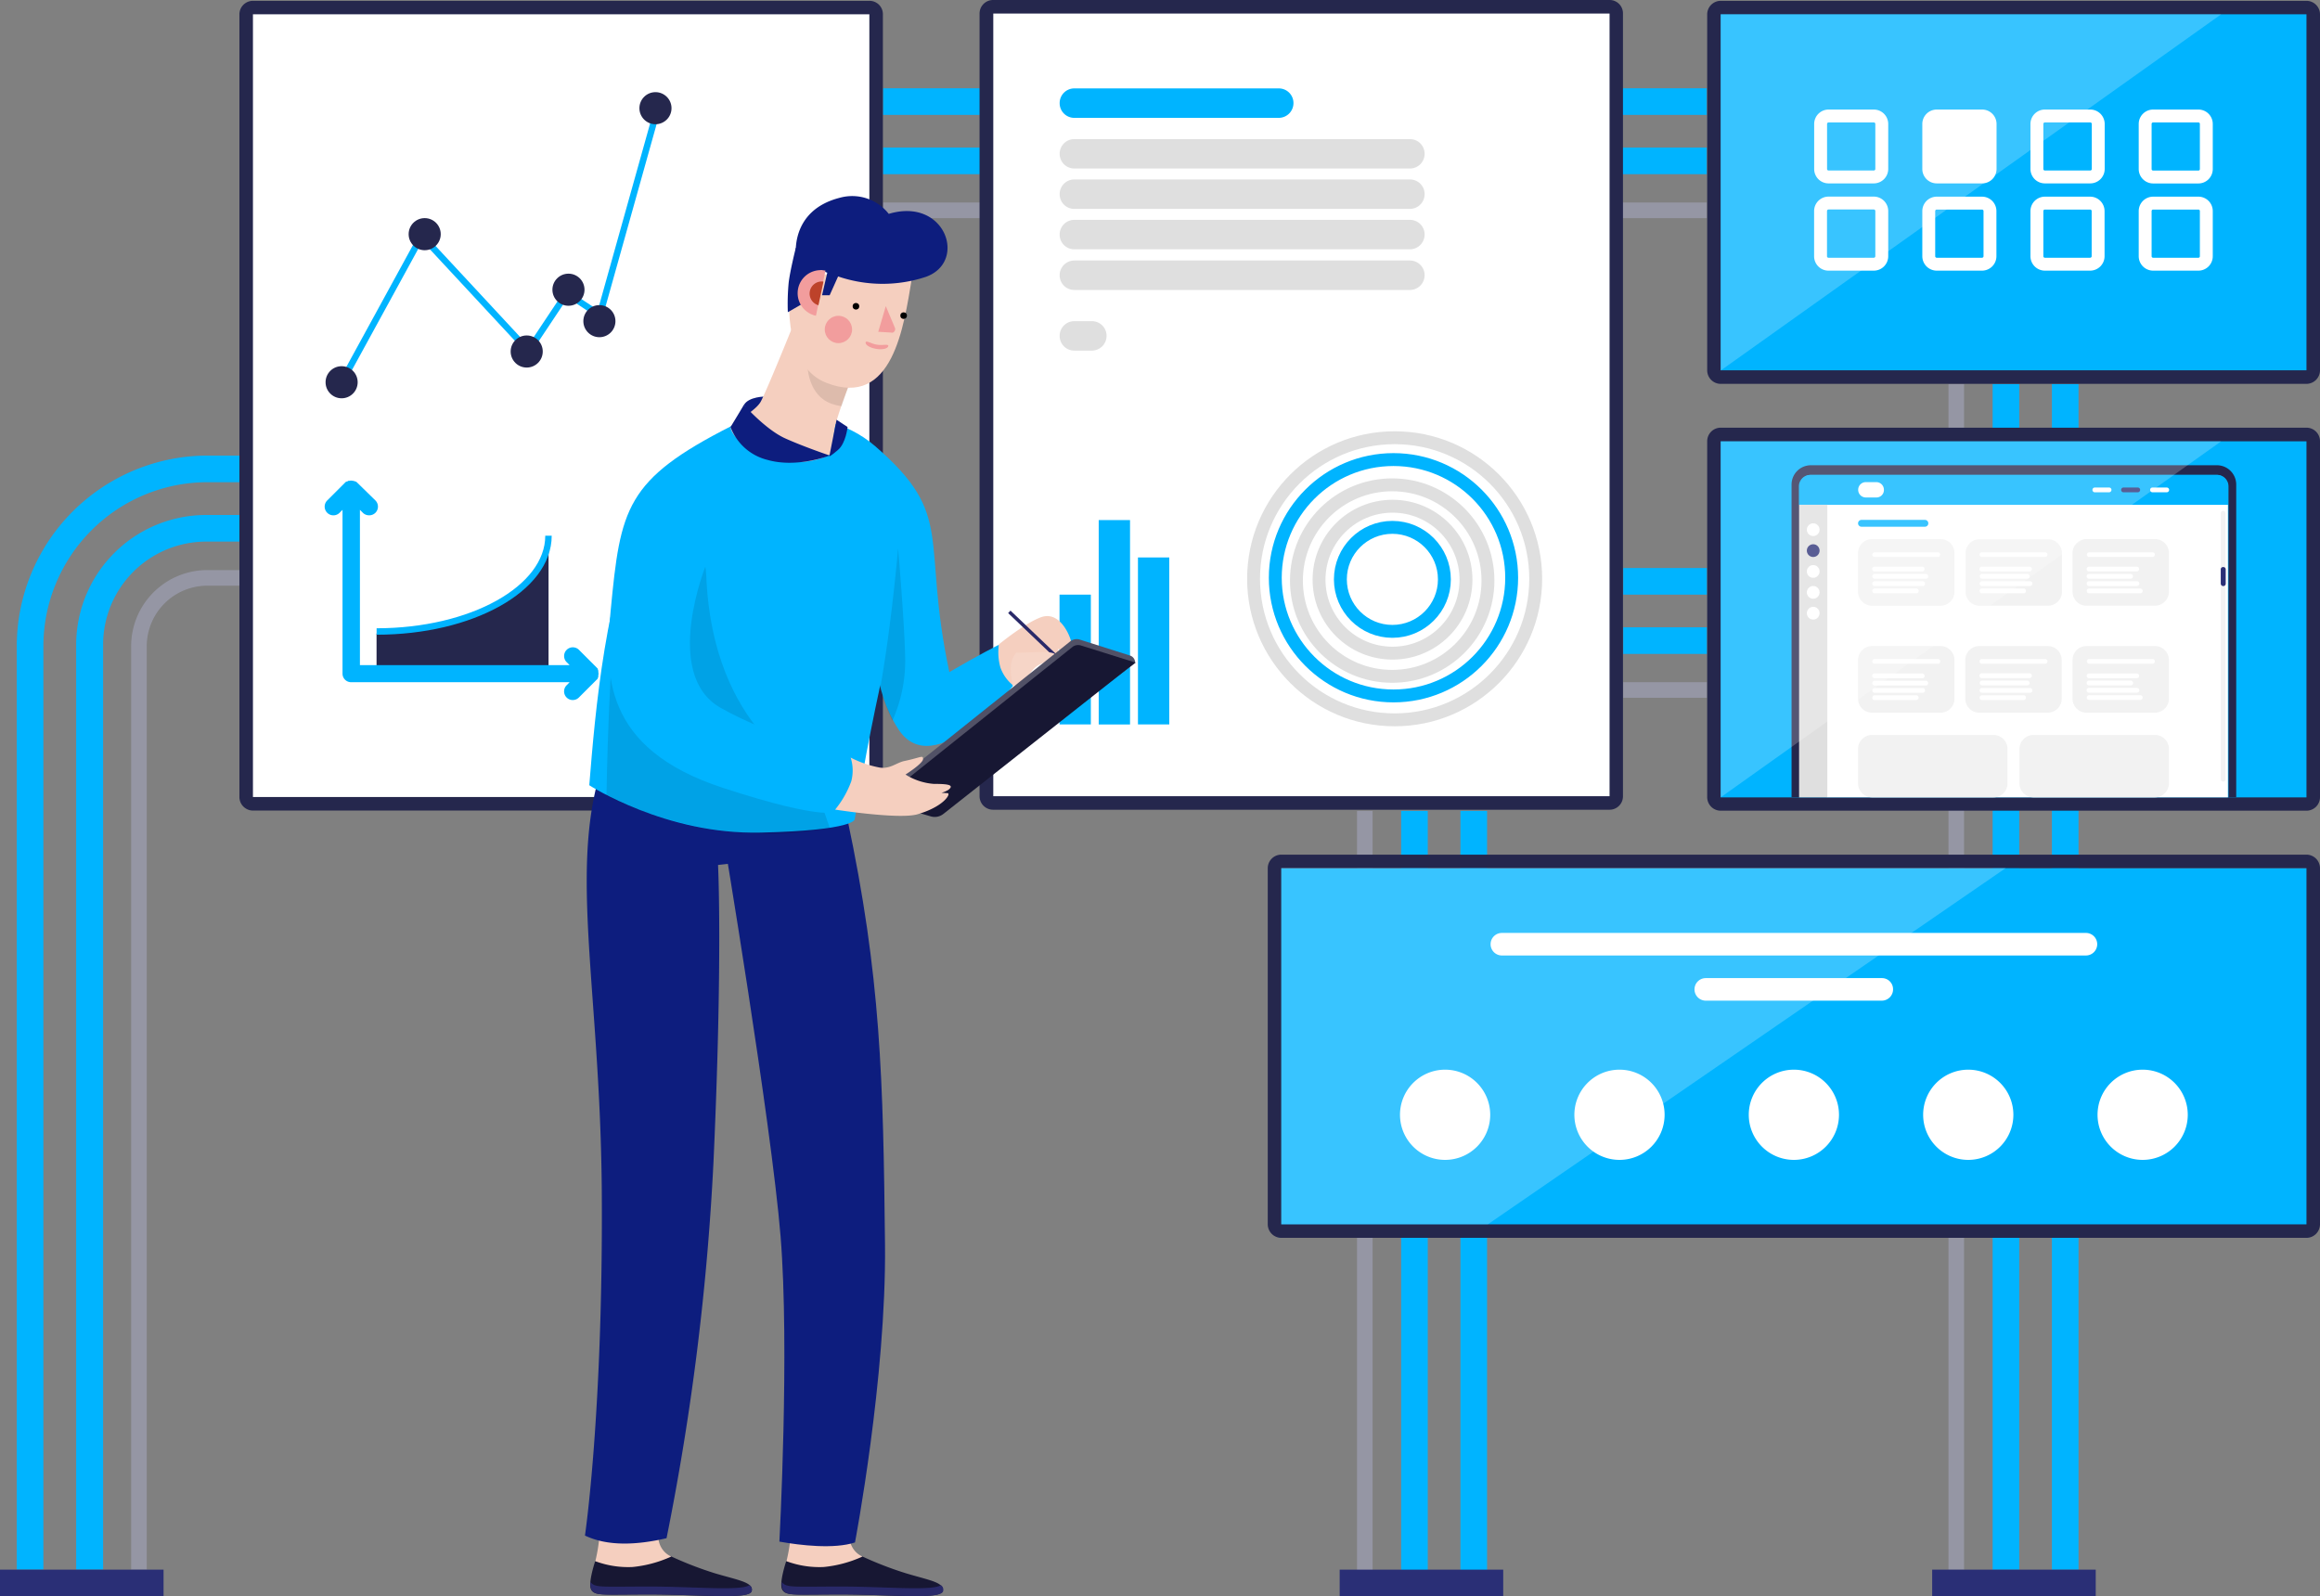 <svg xmlns="http://www.w3.org/2000/svg" viewBox="0 0 360 247.73"><rect x="0" y="0" width="360" height="247.73" fill="#808080" stroke="none"/><defs><style>.cls-1{fill:#00b4ff;}.cls-2{fill:#9596a4;}.cls-3{fill:#2a2f76;}.cls-17,.cls-18,.cls-20,.cls-4{fill:#fff;}.cls-5{fill:#25274d;}.cls-6{fill:#dfdfdf;}.cls-21,.cls-22,.cls-23,.cls-24,.cls-25,.cls-7{fill:none;}.cls-21,.cls-24,.cls-7{stroke:#00b4ff;}.cls-7{stroke-miterlimit:10;}.cls-8{fill:#171733;}.cls-9{fill:#292969;}.cls-10{fill:#f5cfbf;}.cls-11{fill:#0d1d7e;}.cls-12{opacity:0.1;}.cls-12,.cls-20{isolation:isolate;}.cls-13{fill:#f29d9d;}.cls-14{fill:#bd422a;}.cls-15{fill:#f6d5c7;}.cls-16{fill:#515166;}.cls-17{fill-opacity:0;}.cls-17,.cls-18{stroke:#fff;stroke-miterlimit:9.48;}.cls-17,.cls-18,.cls-21,.cls-22,.cls-23,.cls-24,.cls-25{stroke-width:2px;}.cls-19{fill:#f2f2f2;}.cls-20{opacity:0.22;}.cls-21,.cls-22,.cls-23,.cls-24,.cls-25{stroke-miterlimit:3.79;}.cls-21{stroke-dasharray:94.81;}.cls-22,.cls-23,.cls-25{stroke:#dfdfdf;}.cls-22{stroke-dasharray:237.01;}.cls-23{stroke-dasharray:331.82;}.cls-24{stroke-dasharray:170.65;}.cls-25{stroke-dasharray:521.43;}</style></defs><title>Recurso 34</title><g id="Capa_2" data-name="Capa 2"><g id="Capa_1-2" data-name="Capa 1"><g id="esde6k6fskns4"><g id="esde6k6fskns5"><rect id="esde6k6fskns6" class="cls-1" x="137" y="13.7" width="127.85" height="4.13"/></g><g id="esde6k6fskns7"><rect id="esde6k6fskns8" class="cls-1" x="137" y="22.9" width="127.85" height="4.13"/></g><g id="esde6k6fskns9"><rect id="esde6k6fskns10" class="cls-2" x="137" y="31.43" width="127.85" height="2.42"/></g><g id="esde6k6fskns11"><rect id="esde6k6fskns12" class="cls-1" x="251.88" y="88.15" width="13" height="4.13"/></g><g id="esde6k6fskns13"><rect id="esde6k6fskns14" class="cls-1" x="251.88" y="97.35" width="13" height="4.13"/></g><g id="esde6k6fskns15"><rect id="esde6k6fskns16" class="cls-2" x="251.88" y="105.87" width="13" height="2.42"/></g><g id="esde6k6fskns17"><g id="esde6k6fskns18"><rect id="esde6k6fskns19" class="cls-1" x="318.4" y="59.59" width="4.13" height="184.02"/></g><g id="esde6k6fskns20"><rect id="esde6k6fskns21" class="cls-1" x="309.2" y="59.59" width="4.13" height="184.02"/></g><g id="esde6k6fskns22"><rect id="esde6k6fskns23" class="cls-2" x="302.35" y="59.59" width="2.42" height="184.02"/></g></g><g id="esde6k6fskns24"><g id="esde6k6fskns25"><rect id="esde6k6fskns26" class="cls-1" x="226.62" y="125.84" width="4.13" height="121.86"/></g><g id="esde6k6fskns27"><rect id="esde6k6fskns28" class="cls-1" x="217.42" y="125.84" width="4.13" height="121.86"/></g><g id="esde6k6fskns29"><rect id="esde6k6fskns30" class="cls-2" x="210.57" y="125.84" width="2.42" height="121.86"/></g></g><g id="esde6k6fskns31"><g id="esde6k6fskns32"><path id="esde6k6fskns33" class="cls-1" d="M6.73,243.59H2.6V100.32A29.63,29.63,0,0,1,32.22,70.7h4.93v4.13H32.22A25.49,25.49,0,0,0,6.73,100.32Z"/></g><g id="esde6k6fskns34"><path id="esde6k6fskns35" class="cls-1" d="M15.93,243.59H11.82V100.07A20.16,20.16,0,0,1,32,79.92h5.21v4.13H32a16,16,0,0,0-16,16V243.59Z"/></g><g id="esde6k6fskns36"><path id="esde6k6fskns37" class="cls-2" d="M22.77,243.59H20.35V100.3A11.82,11.82,0,0,1,32.18,88.47h5v2.42h-5a9.41,9.41,0,0,0-9.41,9.41Z"/></g></g><rect id="esde6k6fskns38" class="cls-3" y="243.59" width="25.38" height="4.13"/><rect id="esde6k6fskns39" class="cls-3" x="207.88" y="243.59" width="25.38" height="4.13"/><rect id="esde6k6fskns40" class="cls-3" x="299.82" y="243.59" width="25.38" height="4.13"/></g><g id="esde6k6fskns42"><g id="esde6k6fskns43"><path id="esde6k6fskns44" class="cls-4" d="M39.25,124.43a1.07,1.07,0,0,1-1.06-1.06V1.9A1.08,1.08,0,0,1,39.25.84h95.66A1.08,1.08,0,0,1,136,1.9V123.37a1.1,1.1,0,0,1-.3.74,1.12,1.12,0,0,1-.74.3H39.25Z"/><path id="esde6k6fskns45" class="cls-5" d="M134.9,2.22h0V123.69H39.25V2.22H134.9m0-2.09H39.25a2.1,2.1,0,0,0-2.1,2.09V123.69a2.11,2.11,0,0,0,2.1,2.1H134.9a2.09,2.09,0,0,0,2.1-2.1V2.22A2.07,2.07,0,0,0,134.9.13Z"/></g></g><g id="esde6k6fskns46"><g id="esde6k6fskns47"><g id="esde6k6fskns48"><path id="esde6k6fskns49" class="cls-4" d="M154.09,124.8a1.08,1.08,0,0,1-1.06-1.06V2.27a1.07,1.07,0,0,1,1.06-1.06h95.66a1.07,1.07,0,0,1,1.06,1.06l0,121.47a1.12,1.12,0,0,1-.3.74,1.07,1.07,0,0,1-.74.29h-95.7Z"/><path id="esde6k6fskns50" class="cls-5" d="M249.76,2.1h0l0,121.46H154.13V2.1h95.63m0-2.1H154.1A2.1,2.1,0,0,0,152,2.1V123.56a2.1,2.1,0,0,0,2.09,2.1h95.66a2.08,2.08,0,0,0,2.09-2.1l0-121.46A2.07,2.07,0,0,0,249.76,0Z"/></g></g></g><g id="esde6k6fskns51"><g id="esde6k6fskns52"><g id="esde6k6fskns53"><path id="esde6k6fskns54" class="cls-1" d="M198.82,192.08a1.05,1.05,0,0,1-1.06-1.06V135.77a1.05,1.05,0,0,1,1.06-1.06H357.9a1.05,1.05,0,0,1,1.06,1.06V191a1.06,1.06,0,0,1-1.06,1.06Z"/><path id="esde6k6fskns55" class="cls-5" d="M357.9,134.73h0V190H198.82V134.73H357.9m0-2.1H198.82a2.11,2.11,0,0,0-2.1,2.1V190a2.11,2.11,0,0,0,2.1,2.1H357.9A2.11,2.11,0,0,0,360,190V134.73a2.11,2.11,0,0,0-2.1-2.1Z"/></g></g></g><g id="esde6k6fskns56"><g id="esde6k6fskns57"><path id="esde6k6fskns58" class="cls-1" d="M267,124.8a1.06,1.06,0,0,1-1.06-1.06V68.49A1.06,1.06,0,0,1,267,67.43H357.9A1.05,1.05,0,0,1,359,68.49v55.25a1.06,1.06,0,0,1-1.06,1.06Z"/><path id="esde6k6fskns59" class="cls-5" d="M357.9,68.49h0v55.25H267V68.49H357.9m0-2.12H267a2.1,2.1,0,0,0-2.09,2.1v55.24a2.1,2.1,0,0,0,2.09,2.1H357.9a2.1,2.1,0,0,0,2.1-2.1V68.49a2.1,2.1,0,0,0-2.1-2.12Z"/></g></g><g id="esde6k6fskns60"><g id="esde6k6fskns61"><g id="esde6k6fskns62"><path id="esde6k6fskns63" class="cls-1" d="M267,58.53a1.06,1.06,0,0,1-1.06-1.06V2.22A1.08,1.08,0,0,1,267,1.16H357.9A1.05,1.05,0,0,1,359,2.22V57.47a1.05,1.05,0,0,1-1.06,1.06Z"/><path id="esde6k6fskns64" class="cls-5" d="M357.9,2.22h0V57.47H267V2.22H357.9m0-2.09H267a2.1,2.1,0,0,0-2.09,2.09V57.47a2.1,2.1,0,0,0,2.09,2.1H357.9a2.11,2.11,0,0,0,2.1-2.1V2.22A2.1,2.1,0,0,0,357.9.13Z"/></g></g></g><g id="esde6k6fskns65"><g id="esde6k6fskns66"><rect id="esde6k6fskns67" class="cls-1" x="164.41" y="92.28" width="4.86" height="20.14"/></g><g id="esde6k6fskns68"><rect id="esde6k6fskns69" class="cls-1" x="170.49" y="80.71" width="4.86" height="31.72"/></g><g id="esde6k6fskns70"><rect id="esde6k6fskns71" class="cls-1" x="176.58" y="86.51" width="4.86" height="25.91"/></g></g><g id="esde6k6fskns73"><path id="esde6k6fskns74" class="cls-1" d="M198.43,18.29H166.71A2.27,2.27,0,0,1,164.43,16h0a2.27,2.27,0,0,1,2.28-2.28h31.72A2.27,2.27,0,0,1,200.71,16h0A2.29,2.29,0,0,1,198.43,18.29Z"/></g><g id="esde6k6fskns75"><path id="esde6k6fskns76" class="cls-6" d="M218.78,26.15H166.71a2.27,2.27,0,0,1-2.28-2.28h0a2.27,2.27,0,0,1,2.28-2.28h52.07a2.27,2.27,0,0,1,2.28,2.28h0A2.27,2.27,0,0,1,218.78,26.15Z"/></g><g id="esde6k6fskns77"><path id="esde6k6fskns78" class="cls-6" d="M218.78,32.42H166.71a2.27,2.27,0,0,1-2.28-2.28h0a2.27,2.27,0,0,1,2.28-2.29h52.07a2.27,2.27,0,0,1,2.28,2.29h0A2.29,2.29,0,0,1,218.78,32.42Z"/></g><g id="esde6k6fskns79"><path id="esde6k6fskns80" class="cls-6" d="M218.78,38.69H166.71a2.27,2.27,0,0,1-2.28-2.28h0a2.27,2.27,0,0,1,2.28-2.29h52.07a2.27,2.27,0,0,1,2.28,2.29h0A2.29,2.29,0,0,1,218.78,38.69Z"/></g><g id="esde6k6fskns81"><path id="esde6k6fskns82" class="cls-6" d="M218.78,45H166.71a2.27,2.27,0,0,1-2.28-2.29h0a2.27,2.27,0,0,1,2.28-2.28h52.07a2.27,2.27,0,0,1,2.28,2.28h0A2.29,2.29,0,0,1,218.78,45Z"/></g><g id="esde6k6fskns83"><path id="esde6k6fskns84" class="cls-6" d="M169.43,54.41h-2.72a2.27,2.27,0,0,1-2.28-2.29h0a2.27,2.27,0,0,1,2.28-2.28h2.72a2.27,2.27,0,0,1,2.28,2.28h0A2.29,2.29,0,0,1,169.43,54.41Z"/></g><path id="esde6k6fskns86" class="cls-5" d="M85.12,83.45v21.09H58.43V98.31C73.16,98.31,85.12,91.65,85.12,83.45Z"/><path id="esde6k6fskns88" class="cls-7" d="M58.44,98c14.73,0,26.67-6.66,26.67-14.86"/><path id="esde6k6fskns89" class="cls-1" d="M92.77,105.28s0,0,0-.07.07-.1.07-.16,0-.1,0-.12,0-.09,0-.12a1,1,0,0,0,0-.53.14.14,0,0,0,0-.11.83.83,0,0,0,0-.12.48.48,0,0,1-.07-.16s0,0,0-.07-.11-.13-.16-.2l-2.77-2.77a1.35,1.35,0,0,0-1.91,1.91l.46.46H55.85V79.12l.46.46a1.35,1.35,0,0,0,.94.39,1.37,1.37,0,0,0,1-.39,1.36,1.36,0,0,0,0-1.92L55.43,74.9a1.27,1.27,0,0,0-.2-.16l-.07,0s-.1-.07-.17-.07a.69.69,0,0,1-.13-.05s-.1,0-.12,0a1,1,0,0,0-.53,0,.16.16,0,0,0-.11,0c-.05,0-.1,0-.12.05a1.26,1.26,0,0,1-.16.07s0,0-.07,0-.14.11-.21.16l-2.76,2.76a1.35,1.35,0,1,0,1.91,1.92l.46-.46v25.42a1.33,1.33,0,0,0,1.34,1.33h33.9l-.46.47a1.34,1.34,0,1,0,1.89,1.91l2.77-2.77A1.54,1.54,0,0,0,92.77,105.28Z"/><polyline id="esde6k6fskns91" class="cls-7" points="53.01 59.32 65.44 36.59 82.01 54.43 87.95 45.51 93.07 48.9 101.99 17.05"/><g id="esde6k6fskns92"><circle id="esde6k6fskns93" class="cls-5" cx="101.71" cy="16.79" r="2.49"/></g><g id="esde6k6fskns94"><circle id="esde6k6fskns95" class="cls-5" cx="93.01" cy="49.84" r="2.49"/></g><g id="esde6k6fskns96"><circle id="esde6k6fskns97" class="cls-5" cx="88.21" cy="44.96" r="2.49"/></g><g id="esde6k6fskns98"><circle id="esde6k6fskns99" class="cls-5" cx="81.73" cy="54.55" r="2.49"/></g><g id="esde6k6fskns100"><circle id="esde6k6fskns101" class="cls-5" cx="65.9" cy="36.34" r="2.49"/></g><g id="esde6k6fskns102"><circle id="esde6k6fskns103" class="cls-5" cx="53.01" cy="59.32" r="2.49"/></g><g id="esde6k6fskns104"><path id="esde6k6fskns105" class="cls-8" d="M122,242.28s-1.19,3.5-.6,4.45,1.8.71,9.13.71,15.4.85,15.74-.51-2.05-1.68-5.64-2.76a54.43,54.43,0,0,1-6.87-2.65Z"/><path id="esde6k6fskns106" class="cls-9" d="M146,246c-1.38.93-8.76.21-15.53.21-7.33,0-8.53.23-9.13-.71v-.05a2.42,2.42,0,0,0,.14,1.27c.6,1,1.8.71,9.12.71s15.4.86,15.75-.5A.85.85,0,0,0,146,246Z"/><path id="esde6k6fskns107" class="cls-10" d="M122.67,238.57a26.14,26.14,0,0,1-.63,3.71,14.68,14.68,0,0,0,5.79.9,18.89,18.89,0,0,0,6-1.62,3.39,3.39,0,0,1-2-3C131.49,236.08,122.67,238.57,122.67,238.57Z"/><path id="esde6k6fskns108" class="cls-8" d="M92.36,242.28s-1.2,3.5-.6,4.45,1.8.71,9.12.71,15.4.85,15.75-.51-2-1.68-5.65-2.76a55,55,0,0,1-6.87-2.65Z"/><path id="esde6k6fskns109" class="cls-9" d="M116.3,246c-1.38.93-8.75.21-15.53.21-7.33,0-8.53.23-9.13-.71v-.05a2.42,2.42,0,0,0,.14,1.27c.6,1,1.8.71,9.13.71s15.39.86,15.74-.5A.81.81,0,0,0,116.3,246Z"/><path id="esde6k6fskns110" class="cls-10" d="M93,238.57a26.11,26.11,0,0,1-.62,3.71,14.6,14.6,0,0,0,5.78.9,18.94,18.94,0,0,0,6-1.62,3.4,3.4,0,0,1-2-3C101.83,236.08,93,238.57,93,238.57Z"/><path id="esde6k6fskns111" class="cls-11" d="M131.45,126.9c5.25,24.66,5.6,40.58,5.88,66.33.2,20.65-4.66,46.14-4.66,46.14-3.25,1.06-8.41.46-11.73-.13,0,0,1.61-29.9.18-47.42-1.45-17.7-9-62.78-9-62.78Z"/><path id="esde6k6fskns112" class="cls-11" d="M97,111c-10.58,18-3.9,37.36-3.62,73.8.23,34.39-2.61,53.5-2.61,53.5,3.51,1.68,8,1.49,12.66.41a394.26,394.26,0,0,0,7.28-58.31c1.45-31.72.71-46.17.71-46.17l19.66-2.17Z"/></g><g id="esde6k6fskns113"><path id="esde6k6fskns114" class="cls-11" d="M115.43,62.85c.76-1.33,3.32-1.31,3.32-1.31l-2.17,3Z"/><path id="esde6k6fskns115" class="cls-1" d="M100.36,77.44c-6.48,14.29-8,33.08-8.92,44.42,0,0,11.87,7.7,26.6,7.35s14.59-2.07,14.59-2.07,5-31.12,10.21-42.5c0,0-7.91-8-21.71-6.87S100.36,77.44,100.36,77.44Z"/><path id="esde6k6fskns116" class="cls-12" d="M96.32,87.77c-1.89,12-2.21,35.7-2.21,35.7s16.23,8.81,34.64,5l-2.88-8.39s-15.32-6.71-16.27-30.63C109.16,78,96.32,87.77,96.32,87.77Z"/><path id="esde6k6fskns117" class="cls-1" d="M113.52,66.1C97.06,74.45,96.28,78.85,94.76,94.75c-.92,9.64-1.36,21.39,17.42,27.52,16.25,5.31,17.7,3.62,17.7,3.62l2.52-8.18s-12.7-3.36-20.61-7.88c-9.15-5.23-2.21-22.24-2.21-22.24l30.19-2.7s-8.41,15.67-.41,28.21c5.53,8.67,17.84-6.66,17.84-6.66L155,100.06s-3.08,1.54-7.69,4.24c-4.43-20.89,1.06-24.18-11.53-35.08C126.61,61.33,113.52,66.1,113.52,66.1Z"/><g id="esde6k6fskns118"><path id="esde6k6fskns119" class="cls-10" d="M130.07,69.77a3.85,3.85,0,0,1-.58-2.93c.19-2.72,5.76-15.72,5.76-15.72l-10.92-3.78s-5.16,12.91-6.29,15c-.69,1.25-3.18,2.63-4.68,4C114.05,69.7,123.66,74.36,130.07,69.77Z"/><path id="esde6k6fskns120" class="cls-12" d="M129.22,62.72a9.64,9.64,0,0,0,1.36.32c1.56-4.54,3.11-8.76,3.11-8.76l-7.89-2.47C124.49,56.86,125.5,61.54,129.22,62.72Z"/><g id="esde6k6fskns121"><path id="esde6k6fskns122" class="cls-10" d="M122.85,42.31c-.92,5.35-.76,14.76,5.4,17.11,10.3,4,12-8.83,13.23-16.14Z"/><path id="esde6k6fskns123" class="cls-11" d="M122.25,48.45,124.77,47l3-5.81-4.28-2.74s-.88,3.5-1.11,5.41A35,35,0,0,0,122.25,48.45Z"/><path id="esde6k6fskns124" class="cls-11" d="M137.91,33.19a7.2,7.2,0,0,0-7.56-2.51c-7.93,2-6.82,9.2-6.82,9.2a25.54,25.54,0,0,0,4.84,2.44l-.81,3.5h1.18l1.31-2.92a21.37,21.37,0,0,0,13.6.07C150.17,40.68,146.72,30.54,137.91,33.19Z"/><circle id="esde6k6fskns125" cx="132.82" cy="47.53" r="0.51"/><circle id="esde6k6fskns126" cx="140.22" cy="48.98" r="0.51"/><circle id="esde6k6fskns127" class="cls-13" cx="130.1" cy="51.13" r="2.12"/><path id="esde6k6fskns128" class="cls-13" d="M137.45,47.51l1.41,3.34a.59.59,0,0,1-.3.76.56.56,0,0,1-.28,0l-2-.12Z"/><path id="esde6k6fskns129" class="cls-13" d="M126.61,49a3.56,3.56,0,0,1,1.48-7h0Z"/><path id="esde6k6fskns130" class="cls-14" d="M127,47.37a1.88,1.88,0,0,1,.78-3.67Z"/><path id="esde6k6fskns131" class="cls-13" d="M137.84,53.71c-.07.39-.9.6-1.89.43s-1.7-.62-1.63-1,.78.19,1.75.35S137.91,53.32,137.84,53.71Z"/></g></g><path id="esde6k6fskns132" class="cls-11" d="M113.36,66.27c1.45-2.38,2.07-3.44,2.07-3.44s3.39,3.85,6.43,5.21,6.89,2.65,6.89,2.65-5.09,2-9.7.67A8.22,8.22,0,0,1,113.36,66.27Z"/><path id="esde6k6fskns133" class="cls-11" d="M128.69,70.81l1.12-5.67,1.71,1.13s-.25,2.51-1.5,3.57S128.69,70.81,128.69,70.81Z"/><path id="esde6k6fskns134" class="cls-12" d="M139.36,85.1s-1,11.68-2.72,21.34c0,1.5,1.45,4.54,1.82,5.44a22.67,22.67,0,0,0,2-9.63C140.37,96.74,139.36,85.1,139.36,85.1Z"/><g id="esde6k6fskns135"><path id="esde6k6fskns136" class="cls-10" d="M155,100s4.15-3.41,6.62-4.24c3.16-1.06,4.82,3.8,4.7,4.5a1.12,1.12,0,0,1-.64.85l-1.55-.39s.53.87,0,1.31-2-.46-2-.46-2.84,3.92-4.89,4.82a6.24,6.24,0,0,1-2-2.79A8.76,8.76,0,0,1,155,100Z"/><rect id="esde6k6fskns137" class="cls-9" x="160.79" y="93.05" width="0.53" height="12.26" transform="translate(-21.86 147.32) rotate(-46.37)"/><path id="esde6k6fskns138" class="cls-15" d="M157.68,101.3c2.31,0,5.88-.41,6.09.35s-2,1-3.05,1.86-1.29,2.15-3.5,2.91a9,9,0,0,1-.37-2.81A3.74,3.74,0,0,1,157.68,101.3Z"/></g><path id="esde6k6fskns139" class="cls-16" d="M136.2,123.4l29.85-23.85a1.62,1.62,0,0,1,1.54-.28l7.72,2.45a1.13,1.13,0,0,1,.79.82l.09.33-30.93,23.21Z"/><path id="esde6k6fskns140" class="cls-8" d="M136.45,124.35l29.94-23.93a1.46,1.46,0,0,1,1.34-.25l8.44,2.65-29.78,23.49a2.16,2.16,0,0,1-2,.37Z"/><path id="esde6k6fskns141" class="cls-10" d="M132,117.57a16.57,16.57,0,0,0,4.52,1.55c1.56.23,2.51-.69,3.71-1,2.69-.55,3-1,3-.32s-2.72,2.4-2.72,2.4a9.63,9.63,0,0,0,4.38,1.45c2,0,3.32.11,2.28.92a4.47,4.47,0,0,1-2.79.62,10.06,10.06,0,0,1,2.72-.09c.42.23-.83,2.14-4.74,3.27-2.88.83-12.77-.73-12.77-.73a15.08,15.08,0,0,0,2.51-4.41A6.61,6.61,0,0,0,132,117.57Z"/></g><g id="esde6k6fskns142"><g id="esde6k6fskns143"><path id="esde6k6fskns144" class="cls-4" d="M251.3,180h0a7,7,0,0,1-7-7h0a7,7,0,0,1,7-7h0a7,7,0,0,1,7,7h0A7,7,0,0,1,251.3,180Z"/><path id="esde6k6fskns145" class="cls-4" d="M278.36,180h0a7,7,0,0,1-7-7h0a7,7,0,0,1,7-7h0a7,7,0,0,1,7,7h0A7,7,0,0,1,278.36,180Z"/><path id="esde6k6fskns146" class="cls-4" d="M305.42,180h0a7,7,0,0,1-7-7h0a7,7,0,0,1,7-7h0a7,7,0,0,1,7,7h0A7,7,0,0,1,305.42,180Z"/><path id="esde6k6fskns147" class="cls-4" d="M332.48,180h0a7,7,0,0,1-7-7h0a7,7,0,0,1,7-7h0a7,7,0,0,1,7,7h0A7,7,0,0,1,332.48,180Z"/><path id="esde6k6fskns148" class="cls-4" d="M224.24,180h0a7,7,0,0,1-7-7h0a7,7,0,0,1,7-7h0a7,7,0,0,1,7,7h0A7,7,0,0,1,224.24,180Z"/></g><path id="esde6k6fskns149" class="cls-4" d="M323.68,144.78H233.05a1.75,1.75,0,0,0-1.75,1.75h0a1.75,1.75,0,0,0,1.75,1.75h90.63a1.75,1.75,0,0,0,1.75-1.75h0A1.75,1.75,0,0,0,323.68,144.78Z"/><path id="esde6k6fskns150" class="cls-4" d="M292,151.79H264.69a1.75,1.75,0,0,0-1.75,1.75h0a1.75,1.75,0,0,0,1.75,1.75H292a1.75,1.75,0,0,0,1.75-1.75h0A1.72,1.72,0,0,0,292,151.79Z"/></g><g id="esde6k6fskns151"><path id="esde6k6fskns152" class="cls-17" d="M283.78,27.46h7A1.24,1.24,0,0,0,292,26.22v-7A1.24,1.24,0,0,0,290.76,18h-7a1.24,1.24,0,0,0-1.25,1.24v7A1.23,1.23,0,0,0,283.78,27.46Z"/><path id="esde6k6fskns153" class="cls-18" d="M300.56,27.46h7a1.24,1.24,0,0,0,1.25-1.24v-7A1.24,1.24,0,0,0,307.54,18h-7a1.24,1.24,0,0,0-1.25,1.24v7A1.24,1.24,0,0,0,300.56,27.46Z"/><path id="esde6k6fskns154" class="cls-17" d="M317.34,27.46h7a1.24,1.24,0,0,0,1.25-1.24v-7A1.24,1.24,0,0,0,324.32,18h-7a1.24,1.24,0,0,0-1.25,1.24v7A1.24,1.24,0,0,0,317.34,27.46Z"/><path id="esde6k6fskns155" class="cls-17" d="M332.87,19.23v7a1.24,1.24,0,0,0,1.25,1.24h7a1.23,1.23,0,0,0,1.24-1.24v-7A1.23,1.23,0,0,0,341.1,18h-7A1.24,1.24,0,0,0,332.87,19.23Z"/><path id="esde6k6fskns156" class="cls-17" d="M283.78,41h7A1.24,1.24,0,0,0,292,39.75v-7a1.24,1.24,0,0,0-1.25-1.24h-7a1.24,1.24,0,0,0-1.25,1.24v7A1.23,1.23,0,0,0,283.78,41Z"/><path id="esde6k6fskns157" class="cls-17" d="M324.32,41h-7a1.24,1.24,0,0,1-1.25-1.24v-7a1.24,1.24,0,0,1,1.25-1.24h7a1.24,1.24,0,0,1,1.25,1.24v7A1.24,1.24,0,0,1,324.32,41Z"/><path id="esde6k6fskns158" class="cls-17" d="M307.54,41h-7a1.24,1.24,0,0,1-1.25-1.24v-7a1.24,1.24,0,0,1,1.25-1.24h7a1.24,1.24,0,0,1,1.25,1.24v7A1.24,1.24,0,0,1,307.54,41Z"/><path id="esde6k6fskns159" class="cls-17" d="M334.12,41h7a1.23,1.23,0,0,0,1.24-1.24v-7a1.23,1.23,0,0,0-1.24-1.24h-7a1.24,1.24,0,0,0-1.25,1.24v7A1.24,1.24,0,0,0,334.12,41Z"/></g><g id="esde6k6fskns160"><g id="esde6k6fskns161"><path id="esde6k6fskns162" class="cls-5" d="M344,72.2h-63a3,3,0,0,0-3,3v48.52h1.25V75.47a1.77,1.77,0,0,1,1.77-1.77h63a1.78,1.78,0,0,1,1.78,1.77v48.27H347V75.22A3,3,0,0,0,344,72.2Z"/></g><g id="esde6k6fskns163"><rect id="esde6k6fskns164" class="cls-4" x="283.52" y="78.33" width="62.19" height="45.41"/></g><g id="esde6k6fskns165"><path id="esde6k6fskns166" class="cls-1" d="M345.71,75.47v2.88H279.14V75.47a1.78,1.78,0,0,1,1.78-1.77h63A1.75,1.75,0,0,1,345.71,75.47Z"/></g><g id="esde6k6fskns167"><g id="esde6k6fskns168"><path id="esde6k6fskns169" class="cls-19" d="M301.11,94H290.48a2.17,2.17,0,0,1-2.16-2.17v-6a2.17,2.17,0,0,1,2.16-2.17h10.63a2.17,2.17,0,0,1,2.17,2.17v6A2.17,2.17,0,0,1,301.11,94Z"/></g><g id="esde6k6fskns170"><path id="esde6k6fskns171" class="cls-4" d="M300.7,86.44h-9.8a.36.36,0,0,1-.37-.36h0a.36.36,0,0,1,.37-.37h9.8a.36.36,0,0,1,.36.37h0A.35.35,0,0,1,300.7,86.44Z"/></g><g id="esde6k6fskns172"><path id="esde6k6fskns173" class="cls-4" d="M298.28,88.68h-7.4a.36.36,0,0,1-.37-.37h0a.36.36,0,0,1,.37-.37h7.4a.36.36,0,0,1,.36.37h0A.34.34,0,0,1,298.28,88.68Z"/></g><g id="esde6k6fskns174"><path id="esde6k6fskns175" class="cls-4" d="M298.83,89.81H290.9a.36.36,0,0,1-.37-.37h0a.36.36,0,0,1,.37-.37h7.93a.36.36,0,0,1,.37.37h0A.35.35,0,0,1,298.83,89.81Z"/></g><g id="esde6k6fskns176"><path id="esde6k6fskns177" class="cls-4" d="M298.34,90.94H290.9a.36.36,0,0,1-.37-.37h0a.36.36,0,0,1,.37-.37h7.44a.36.36,0,0,1,.37.37h0A.36.36,0,0,1,298.34,90.94Z"/></g><g id="esde6k6fskns178"><path id="esde6k6fskns179" class="cls-4" d="M297.35,92.07H290.9a.36.36,0,0,1-.37-.37h0a.36.36,0,0,1,.37-.37h6.45a.36.36,0,0,1,.37.37h0A.36.36,0,0,1,297.35,92.07Z"/></g></g><g id="esde6k6fskns180"><g id="esde6k6fskns181"><path id="esde6k6fskns182" class="cls-19" d="M317.75,94H307.13A2.17,2.17,0,0,1,305,91.86v-6a2.17,2.17,0,0,1,2.17-2.17h10.62a2.17,2.17,0,0,1,2.17,2.17v6A2.17,2.17,0,0,1,317.75,94Z"/></g><g id="esde6k6fskns183"><path id="esde6k6fskns184" class="cls-4" d="M317.34,86.44h-9.8a.36.36,0,0,1-.37-.36h0a.36.36,0,0,1,.37-.37h9.8a.37.37,0,0,1,.37.37h0A.38.38,0,0,1,317.34,86.44Z"/></g><g id="esde6k6fskns185"><path id="esde6k6fskns186" class="cls-4" d="M314.57,89.07h-7a.36.36,0,0,0-.37.37h0a.36.36,0,0,0,.37.37h7a.36.36,0,0,0,.37-.37h0A.36.36,0,0,0,314.57,89.07Z"/></g><g id="esde6k6fskns187"><path id="esde6k6fskns188" class="cls-4" d="M314.92,87.94h-7.4a.36.36,0,0,0-.37.37h0a.36.36,0,0,0,.37.37h7.4a.37.37,0,0,0,.37-.37h0A.37.37,0,0,0,314.92,87.94Z"/></g><g id="esde6k6fskns189"><path id="esde6k6fskns190" class="cls-4" d="M315,90.94h-7.44a.36.36,0,0,1-.37-.37h0a.36.36,0,0,1,.37-.37H315a.36.36,0,0,1,.37.37h0A.36.36,0,0,1,315,90.94Z"/></g><g id="esde6k6fskns191"><path id="esde6k6fskns192" class="cls-4" d="M314,92.07h-6.45a.36.36,0,0,1-.37-.37h0a.36.36,0,0,1,.37-.37H314a.36.36,0,0,1,.37.37h0A.35.35,0,0,1,314,92.07Z"/></g></g><g id="esde6k6fskns193"><g id="esde6k6fskns194"><path id="esde6k6fskns195" class="cls-19" d="M334.39,94H323.77a2.17,2.17,0,0,1-2.17-2.17v-6a2.17,2.17,0,0,1,2.17-2.17h10.62a2.17,2.17,0,0,1,2.17,2.17v6A2.19,2.19,0,0,1,334.39,94Z"/></g><g id="esde6k6fskns196"><path id="esde6k6fskns197" class="cls-4" d="M334,86.44h-9.8a.36.36,0,0,1-.37-.36h0a.36.36,0,0,1,.37-.37H334a.36.36,0,0,1,.37.37h0A.37.37,0,0,1,334,86.44Z"/></g><g id="esde6k6fskns198"><path id="esde6k6fskns199" class="cls-4" d="M331.56,88.68h-7.4a.36.36,0,0,1-.37-.37h0a.36.36,0,0,1,.37-.37h7.4a.36.36,0,0,1,.37.37h0A.36.36,0,0,1,331.56,88.68Z"/></g><g id="esde6k6fskns200"><path id="esde6k6fskns201" class="cls-4" d="M332.11,91.33h-7.93a.36.36,0,0,0-.37.37h0a.36.36,0,0,0,.37.37h7.93a.36.36,0,0,0,.37-.37h0A.36.36,0,0,0,332.11,91.33Z"/></g><g id="esde6k6fskns202"><path id="esde6k6fskns203" class="cls-4" d="M331.6,90.2h-7.44a.36.36,0,0,0-.37.37h0a.36.36,0,0,0,.37.37h7.44a.36.36,0,0,0,.37-.37h0A.36.36,0,0,0,331.6,90.2Z"/></g><g id="esde6k6fskns204"><path id="esde6k6fskns205" class="cls-4" d="M330.61,89.07h-6.45a.36.36,0,0,0-.37.37h0a.36.36,0,0,0,.37.37h6.45a.36.36,0,0,0,.37-.37h0A.36.36,0,0,0,330.61,89.07Z"/></g></g><g id="esde6k6fskns206"><path id="esde6k6fskns207" class="cls-4" d="M336.17,76.4H334a.37.37,0,0,1-.36-.37h0a.36.36,0,0,1,.36-.37h2.22a.37.37,0,0,1,.37.37h0A.39.39,0,0,1,336.17,76.4Z"/></g><g id="esde6k6fskns208"><path id="esde6k6fskns209" class="cls-19" d="M344.6,120.93V79.65a.36.36,0,0,1,.37-.37h0a.36.36,0,0,1,.37.37v41.28a.36.36,0,0,1-.37.36h0A.38.38,0,0,1,344.6,120.93Z"/></g><g id="esde6k6fskns210"><path id="esde6k6fskns211" class="cls-3" d="M344.6,90.55V88.33A.36.36,0,0,1,345,88h0a.36.36,0,0,1,.37.36v2.22a.37.37,0,0,1-.37.37h0A.39.39,0,0,1,344.6,90.55Z"/></g><g id="esde6k6fskns212"><path id="esde6k6fskns213" class="cls-3" d="M331.72,76.4h-2.21a.37.37,0,0,1-.37-.37h0a.36.36,0,0,1,.37-.37h2.21a.36.36,0,0,1,.37.37h0A.38.38,0,0,1,331.72,76.4Z"/></g><g id="esde6k6fskns214"><path id="esde6k6fskns215" class="cls-4" d="M327.27,76.4h-2.21a.37.37,0,0,1-.37-.37h0a.36.36,0,0,1,.37-.37h2.21a.36.36,0,0,1,.37.37h0A.38.38,0,0,1,327.27,76.4Z"/></g><g id="esde6k6fskns216"><path id="esde6k6fskns217" class="cls-4" d="M291.15,77.2h-1.63A1.18,1.18,0,0,1,288.34,76h0a1.18,1.18,0,0,1,1.18-1.18h1.63A1.18,1.18,0,0,1,292.33,76h0A1.15,1.15,0,0,1,291.15,77.2Z"/></g><g id="esde6k6fskns218"><path id="esde6k6fskns219" class="cls-1" d="M298.69,81.74h-9.84a.53.53,0,0,1-.53-.53h0a.54.54,0,0,1,.53-.53h9.84a.53.53,0,0,1,.53.53h0A.52.52,0,0,1,298.69,81.74Z"/></g><g id="esde6k6fskns220"><g id="esde6k6fskns221"><path id="esde6k6fskns222" class="cls-19" d="M301.11,110.6H290.48a2.17,2.17,0,0,1-2.16-2.17v-6a2.17,2.17,0,0,1,2.16-2.17h10.63a2.17,2.17,0,0,1,2.17,2.17v6A2.17,2.17,0,0,1,301.11,110.6Z"/></g><g id="esde6k6fskns223"><path id="esde6k6fskns224" class="cls-4" d="M300.7,103h-9.8a.36.36,0,0,1-.37-.36h0a.36.36,0,0,1,.37-.37h9.8a.36.36,0,0,1,.36.37h0A.34.34,0,0,1,300.7,103Z"/></g><g id="esde6k6fskns225"><path id="esde6k6fskns226" class="cls-4" d="M298.28,105.25h-7.4a.36.36,0,0,1-.37-.37h0a.36.36,0,0,1,.37-.36h7.4a.36.36,0,0,1,.36.36h0A.34.34,0,0,1,298.28,105.25Z"/></g><g id="esde6k6fskns227"><path id="esde6k6fskns228" class="cls-4" d="M298.83,106.38H290.9a.36.36,0,0,1-.37-.37h0a.37.37,0,0,1,.37-.37h7.93a.37.37,0,0,1,.37.37h0A.35.35,0,0,1,298.83,106.38Z"/></g><g id="esde6k6fskns229"><path id="esde6k6fskns230" class="cls-4" d="M298.34,107.51H290.9a.36.36,0,0,1-.37-.37h0a.37.37,0,0,1,.37-.37h7.44a.37.37,0,0,1,.37.37h0A.36.36,0,0,1,298.34,107.51Z"/></g><g id="esde6k6fskns231"><path id="esde6k6fskns232" class="cls-4" d="M297.35,108.64H290.9a.36.36,0,0,1-.37-.37h0a.36.36,0,0,1,.37-.37h6.45a.36.36,0,0,1,.37.37h0A.38.38,0,0,1,297.35,108.64Z"/></g></g><g id="esde6k6fskns233"><g id="esde6k6fskns234"><path id="esde6k6fskns235" class="cls-19" d="M317.75,110.6H307.13a2.17,2.17,0,0,1-2.17-2.17v-6a2.17,2.17,0,0,1,2.17-2.17h10.62a2.17,2.17,0,0,1,2.17,2.17v6A2.17,2.17,0,0,1,317.75,110.6Z"/></g><g id="esde6k6fskns236"><path id="esde6k6fskns237" class="cls-4" d="M317.34,103h-9.8a.36.36,0,0,1-.37-.36h0a.36.36,0,0,1,.37-.37h9.8a.37.37,0,0,1,.37.37h0A.37.37,0,0,1,317.34,103Z"/></g><g id="esde6k6fskns238"><path id="esde6k6fskns239" class="cls-4" d="M314.57,105.62h-7a.36.36,0,0,0-.37.37h0a.36.36,0,0,0,.37.37h7a.36.36,0,0,0,.37-.37h0A.38.38,0,0,0,314.57,105.62Z"/></g><g id="esde6k6fskns240"><path id="esde6k6fskns241" class="cls-4" d="M314.92,104.49h-7.4a.36.36,0,0,0-.37.37h0a.36.36,0,0,0,.37.37h7.4a.37.37,0,0,0,.37-.37h0A.39.39,0,0,0,314.92,104.49Z"/></g><g id="esde6k6fskns242"><path id="esde6k6fskns243" class="cls-4" d="M315,107.51h-7.44a.36.36,0,0,1-.37-.37h0a.37.37,0,0,1,.37-.37H315a.37.37,0,0,1,.37.37h0A.36.36,0,0,1,315,107.51Z"/></g><g id="esde6k6fskns244"><path id="esde6k6fskns245" class="cls-4" d="M314,108.64h-6.45a.36.36,0,0,1-.37-.37h0a.36.36,0,0,1,.37-.37H314a.36.36,0,0,1,.37.37h0A.36.36,0,0,1,314,108.64Z"/></g></g><g id="esde6k6fskns246"><g id="esde6k6fskns247"><path id="esde6k6fskns248" class="cls-19" d="M334.39,110.6H323.77a2.17,2.17,0,0,1-2.17-2.17v-6a2.17,2.17,0,0,1,2.17-2.17h10.62a2.17,2.17,0,0,1,2.17,2.17v6A2.19,2.19,0,0,1,334.39,110.6Z"/></g><g id="esde6k6fskns249"><path id="esde6k6fskns250" class="cls-4" d="M334,103h-9.8a.36.36,0,0,1-.37-.36h0a.36.36,0,0,1,.37-.37H334a.36.36,0,0,1,.37.37h0A.36.36,0,0,1,334,103Z"/></g><g id="esde6k6fskns251"><path id="esde6k6fskns252" class="cls-4" d="M331.56,105.25h-7.4a.36.36,0,0,1-.37-.37h0a.36.36,0,0,1,.37-.36h7.4a.36.36,0,0,1,.37.36h0A.36.36,0,0,1,331.56,105.25Z"/></g><g id="esde6k6fskns253"><path id="esde6k6fskns254" class="cls-4" d="M332.11,107.88h-7.93a.36.36,0,0,0-.37.37h0a.36.36,0,0,0,.37.37h7.93a.36.36,0,0,0,.37-.37h0A.36.36,0,0,0,332.11,107.88Z"/></g><g id="esde6k6fskns255"><path id="esde6k6fskns256" class="cls-4" d="M331.6,106.75h-7.44a.36.36,0,0,0-.37.37h0a.36.36,0,0,0,.37.37h7.44a.36.36,0,0,0,.37-.37h0A.38.38,0,0,0,331.6,106.75Z"/></g><g id="esde6k6fskns257"><path id="esde6k6fskns258" class="cls-4" d="M330.61,105.62h-6.45a.36.36,0,0,0-.37.37h0a.36.36,0,0,0,.37.37h6.45A.36.36,0,0,0,331,106h0A.38.38,0,0,0,330.61,105.62Z"/></g></g><g id="esde6k6fskns259"><rect id="esde6k6fskns260" class="cls-6" x="279.17" y="78.33" width="4.38" height="45.41"/></g><g id="esde6k6fskns261"><path id="esde6k6fskns262" class="cls-19" d="M309.34,123.74H290.48a2.17,2.17,0,0,1-2.16-2.17v-5.35a2.16,2.16,0,0,1,2.16-2.16h18.86a2.17,2.17,0,0,1,2.17,2.16v5.35A2.17,2.17,0,0,1,309.34,123.74Z"/></g><g id="esde6k6fskns263"><path id="esde6k6fskns264" class="cls-19" d="M334.39,123.74H315.54a2.17,2.17,0,0,1-2.17-2.17v-5.35a2.17,2.17,0,0,1,2.17-2.16h18.85a2.17,2.17,0,0,1,2.17,2.16v5.35A2.19,2.19,0,0,1,334.39,123.74Z"/></g><circle id="esde6k6fskns265" class="cls-4" cx="281.36" cy="82.2" r="0.99"/><circle id="esde6k6fskns266" class="cls-3" cx="281.36" cy="85.45" r="0.99"/><circle id="esde6k6fskns267" class="cls-4" cx="281.36" cy="88.68" r="0.99"/><circle id="esde6k6fskns268" class="cls-4" cx="281.36" cy="91.93" r="0.99"/><circle id="esde6k6fskns269" class="cls-4" cx="281.36" cy="95.16" r="0.99"/></g><g id="esde6k6fskns270"><path id="esde6k6fskns271" class="cls-20" d="M198.81,190V134.71H311.24L230.87,190Z"/><path id="esde6k6fskns272" class="cls-20" d="M267,57.5V2.22h77.66Z"/><path id="esde6k6fskns273" class="cls-20" d="M267,123.74V68.49h77.66Z"/></g><g id="esde6k6fskns274"><circle id="esde6k6fskns275" class="cls-21" cx="216.06" cy="89.91" r="8.07"/><circle id="esde6k6fskns276" class="cls-22" cx="216.08" cy="89.96" r="11.4"/><circle id="esde6k6fskns277" class="cls-23" cx="216.03" cy="90.1" r="14.86"/><circle id="esde6k6fskns278" class="cls-24" cx="216.23" cy="89.66" r="18.34"/><circle id="esde6k6fskns279" class="cls-25" cx="216.41" cy="89.82" r="21.89"/></g></g></g></svg>
